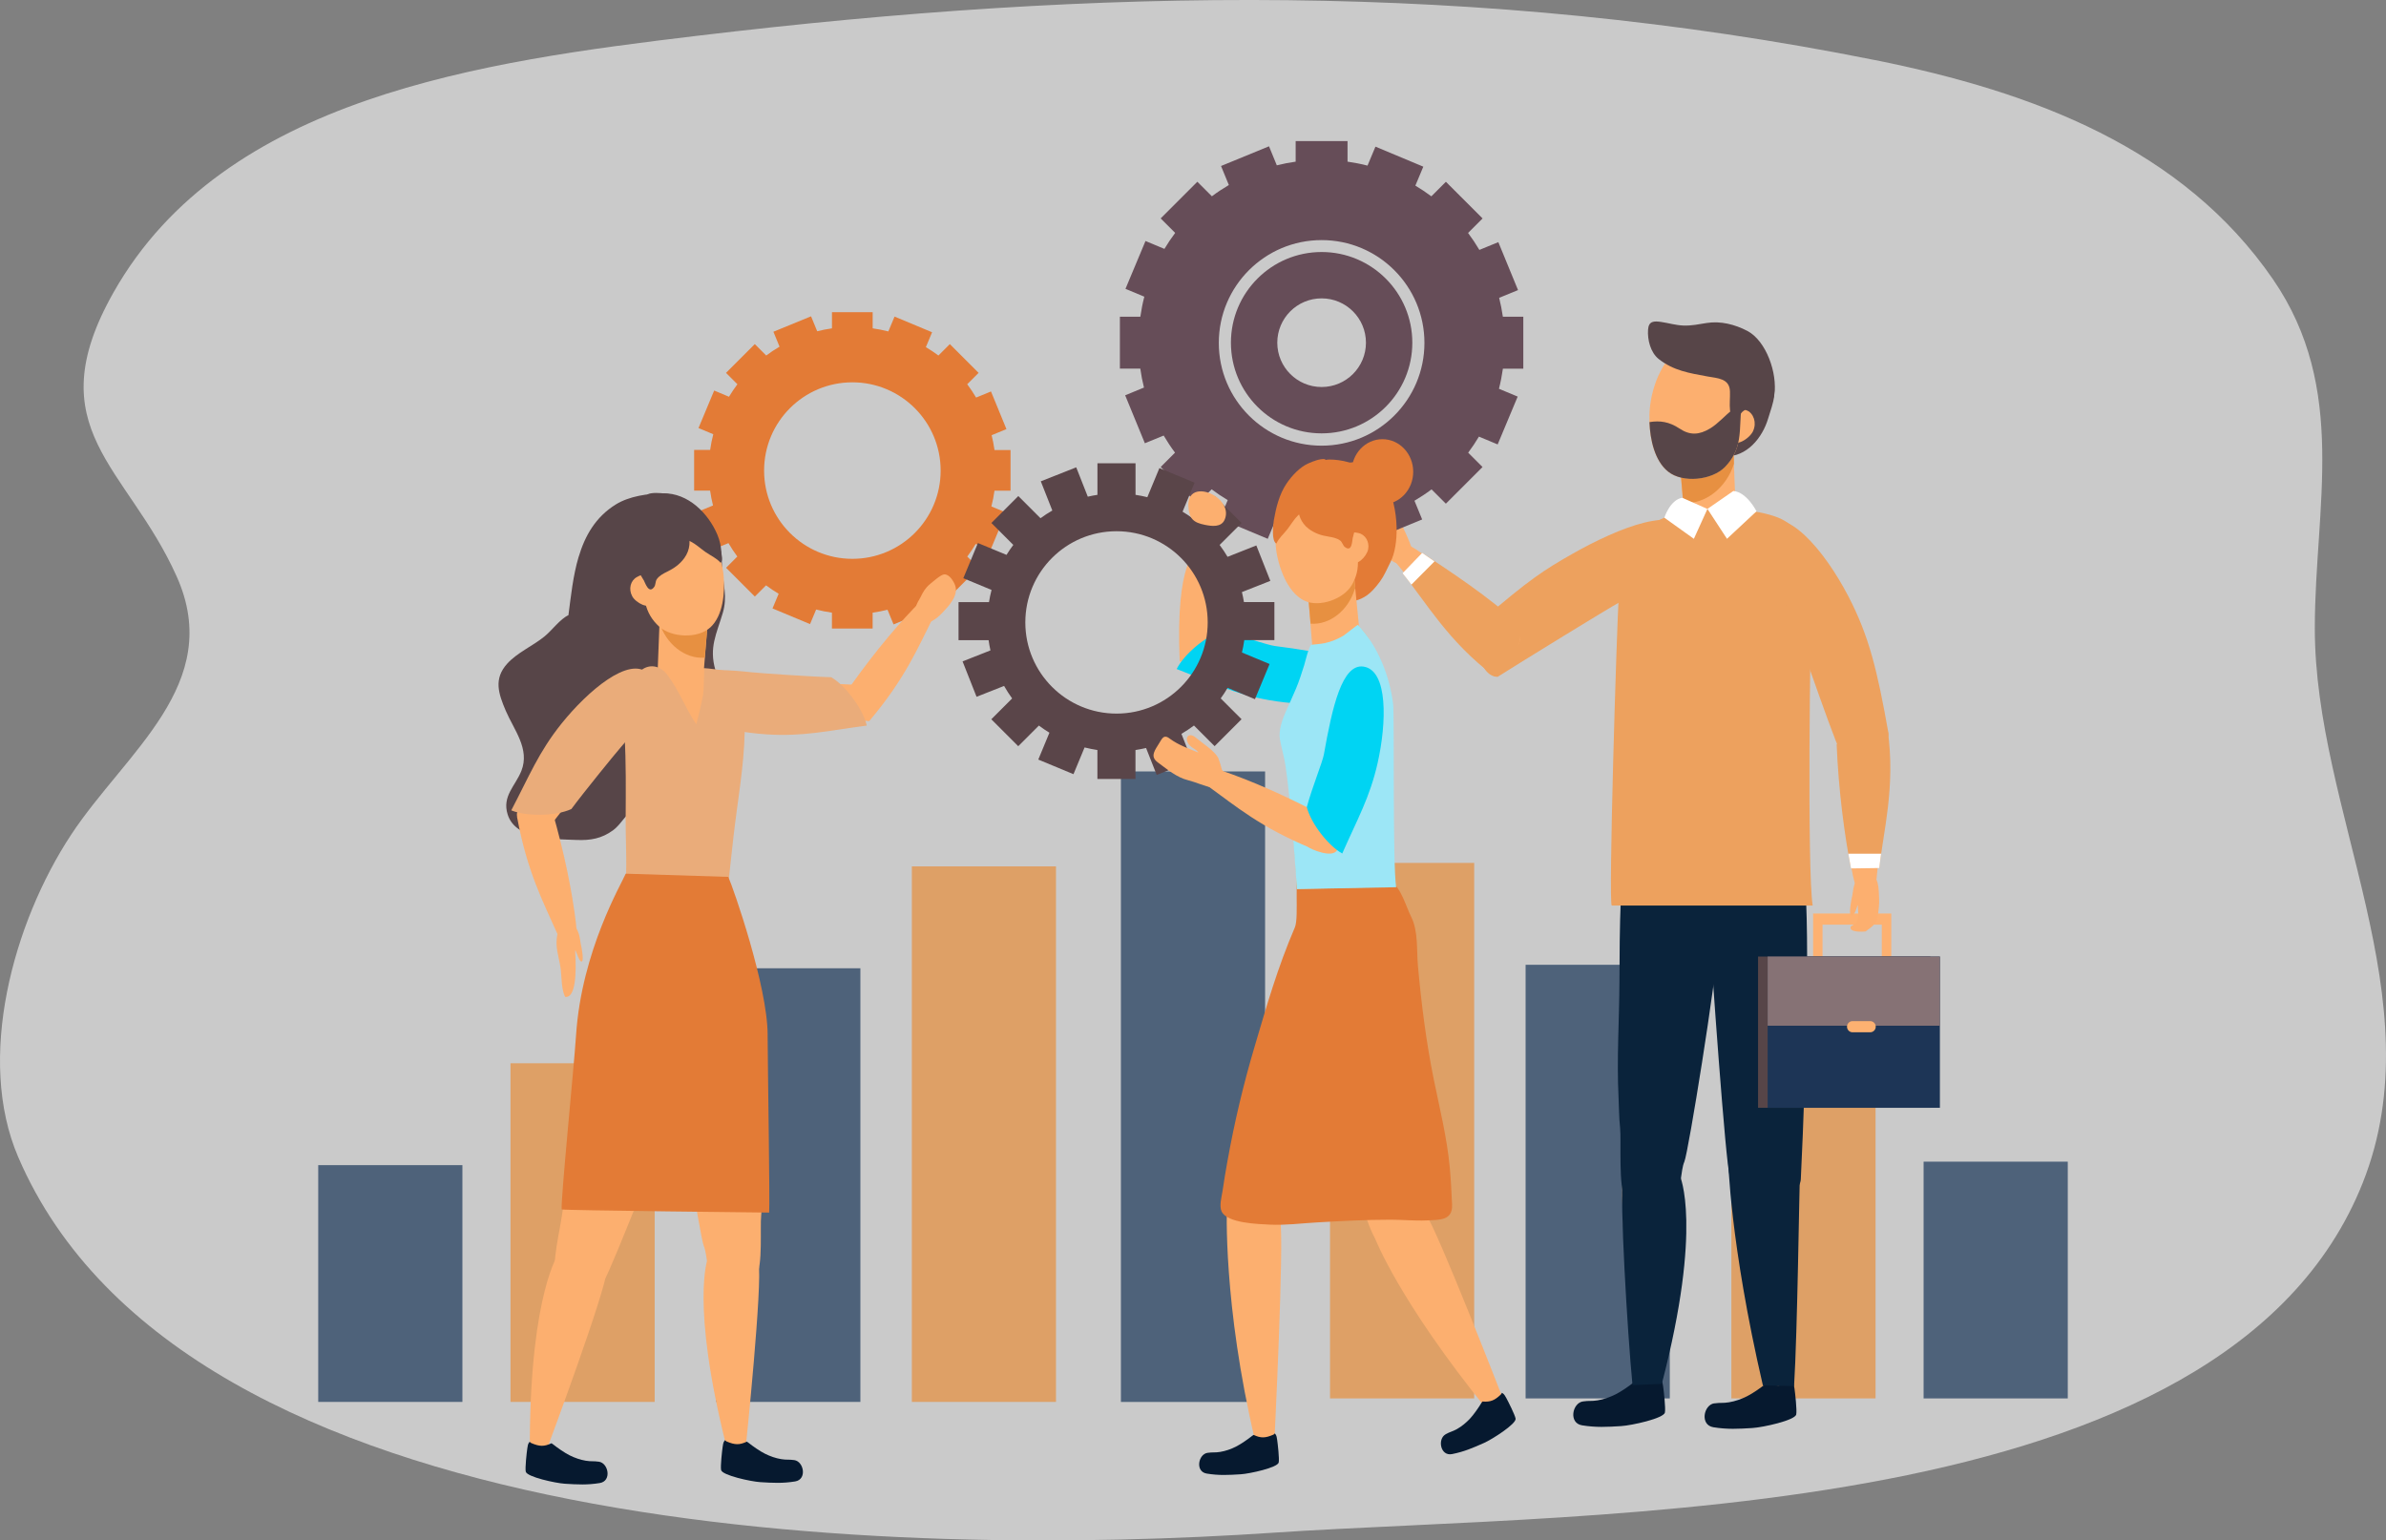 <?xml version="1.0" encoding="UTF-8"?>
<svg id="Calque_2" data-name="Calque 2" xmlns="http://www.w3.org/2000/svg" viewBox="0 0 610.32 394.14">
  <rect x="0" y="0" width="610.32" height="394.14" fill="#808080" stroke="none"/>
  <defs>
    <style>
      .cls-1 {
        fill: #fcaf6f;
      }

      .cls-1, .cls-2, .cls-3, .cls-4, .cls-5, .cls-6, .cls-7, .cls-8, .cls-9, .cls-10, .cls-11, .cls-12, .cls-13, .cls-14, .cls-15, .cls-16, .cls-17, .cls-18, .cls-19 {
        stroke-width: 0px;
      }

      .cls-2 {
        fill: #fbfbfb;
        opacity: .6;
      }

      .cls-2, .cls-5, .cls-11 {
        isolation: isolate;
      }

      .cls-3 {
        fill: #0a233b;
      }

      .cls-4 {
        fill: #00d4f3;
      }

      .cls-5 {
        fill: #1e3b5c;
      }

      .cls-5, .cls-11 {
        opacity: .9;
      }

      .cls-6 {
        fill: #664d58;
      }

      .cls-20 {
        opacity: .8;
      }

      .cls-7 {
        fill: #867275;
      }

      .cls-8 {
        fill: #eaac7a;
      }

      .cls-9 {
        fill: #1d3556;
      }

      .cls-10, .cls-11 {
        fill: #e79041;
      }

      .cls-12 {
        fill: #e37b36;
      }

      .cls-13 {
        fill: #fdb171;
      }

      .cls-14 {
        fill: #06192f;
      }

      .cls-15 {
        fill: #eda15e;
      }

      .cls-16 {
        fill: #9ce6f6;
      }

      .cls-17 {
        fill: #574548;
      }

      .cls-18 {
        fill: #5a4549;
      }

      .cls-19 {
        fill: #fff;
      }
    </style>
  </defs>
  <g id="Calque_1-2" data-name="Calque 1">
    <g>
      <path class="cls-2" d="M479.58,15.37C378.31-4.93,280.71-3.1,178.41,9.15,123.37,15.74,57.33,24.85,29.06,74.78c-19.81,34.99,3.56,44.53,16.16,72.77,12.26,27.47-13.11,44.9-27.04,66.04-14.82,22.5-24.37,57.28-13.5,82.5,42.63,98.98,226.83,102.42,321.12,96.06,82.25-5.55,243.42-1.17,278.55-89.46,18.64-46.85-12.33-94.89-12.24-142.15.05-30.72,8.56-61.08-10.69-89.07-23.06-33.53-61.12-47.94-101.84-56.11Z"/>
      <g class="cls-20">
        <g>
          <rect class="cls-5" x="286.72" y="197.38" width="36.88" height="161.32"/>
          <rect class="cls-11" x="233.24" y="221.67" width="36.88" height="137.02"/>
          <rect class="cls-5" x="183.2" y="247.74" width="36.88" height="110.95"/>
          <rect class="cls-5" x="81.4" y="298.11" width="36.88" height="60.58"/>
          <rect class="cls-11" x="130.58" y="272.04" width="36.88" height="86.65"/>
          <rect class="cls-11" x="340.21" y="220.78" width="36.88" height="137.02"/>
          <rect class="cls-5" x="390.24" y="246.85" width="36.88" height="110.95"/>
          <rect class="cls-5" x="492.04" y="297.22" width="36.88" height="60.58"/>
          <rect class="cls-11" x="442.87" y="271.15" width="36.88" height="86.65"/>
        </g>
      </g>
      <g>
        <path class="cls-12" d="M258.49,125.56v-10.41h-4.1c-.18-1.29-.43-2.56-.74-3.8l3.79-1.56-3.95-9.63-3.81,1.56c-.7-1.18-1.45-2.32-2.27-3.41l2.91-2.91-7.36-7.36-2.92,2.92c-1.03-.77-2.1-1.48-3.21-2.14l1.59-3.81-9.6-4.01-1.59,3.8c-1.31-.34-2.65-.6-4.01-.79v-4.14h-10.41v4.14c-1.28.18-2.55.43-3.78.74l-1.57-3.82-9.63,3.95,1.57,3.82c-1.18.69-2.32,1.44-3.41,2.26l-2.92-2.92-7.36,7.36,2.91,2.91c-.77,1.03-1.49,2.1-2.15,3.2l-3.79-1.59-4.01,9.6,3.78,1.58c-.34,1.31-.61,2.66-.8,4.02h-4.1v10.41h4.09c.18,1.29.43,2.56.74,3.8l-3.77,1.55,3.95,9.63,3.77-1.55c.7,1.19,1.45,2.33,2.27,3.43l-2.88,2.88,7.36,7.36,2.87-2.87c1.03.78,2.11,1.5,3.22,2.16l-1.57,3.75,9.6,4.01,1.56-3.73c1.32.34,2.67.61,4.04.8v4.06h10.41v-4.06c1.29-.18,2.57-.43,3.81-.74l1.54,3.75,9.63-3.95-1.54-3.76c1.18-.7,2.33-1.46,3.42-2.28l2.87,2.87,7.36-7.36-2.88-2.88c.77-1.03,1.49-2.11,2.16-3.22l3.76,1.57,4.01-9.6-3.76-1.57c.34-1.31.6-2.66.79-4.03h4.09ZM218.03,142.98c-12.47,0-22.58-10.11-22.58-22.58s10.11-22.58,22.58-22.58,22.58,10.11,22.58,22.58c0,12.47-10.11,22.58-22.58,22.58Z"/>
        <g>
          <path class="cls-17" d="M148.01,142.47c-1.44,4.83-1.97,10.08-2.61,14.93-2.13.97-4.22,3.91-6.18,5.49-2.97,2.4-6.96,4.11-9.5,6.94-3.48,3.87-2.23,7.61-.36,12,2.11,4.93,6.22,9.77,4.01,15.39-1.52,3.86-5,6.47-3.51,11.18,2.08,6.59,12.14,6.27,17.62,6.51,3.48.15,6.42-.33,9.34-2.48,2.36-1.74,3.41-4.78,6.35-5.78,4.81-1.63,12.24,3.27,15.79-.29,5.1-5.11,5.76-17.66,5.98-24.38.12-3.72-.93-7.02-1.95-10.56-1.67-5.78.29-9.16,1.91-14.65,1.2-4.06.09-7.28-.18-11.28-.21-3.15.07-5.63-1.23-8.71-2.34-5.51-7.5-10.65-13.84-10.56-3.9.05-8.71.73-12.13,2.85-5.2,3.22-7.91,8.06-9.5,13.41Z"/>
          <path class="cls-1" d="M222.59,176.56c.34.61,1.21,7.19-1.49,7.57-10.93,1.51-17.87,1.83-25.79,2.13-10.79.41-22.84-2.89-22-9.36.75-5.71,16.22-3.34,28.69-1.98,2.65.29,6.03-.36,14.67.19,0,0,4.64.05,5.91,1.45Z"/>
          <path class="cls-1" d="M222.32,184.53c-1.63-.09-6.36-1.12-6.97-3.44-.51-1.95.18-2.67.18-2.67,6.26-9.12,12.63-16.96,18.32-22.9,5.6-5.84,5.14,1.87,5.14,1.87-4.08,8.06-7.26,15.99-16.67,27.14Z"/>
          <path class="cls-8" d="M212.62,173.27c-5.48-.14-18.29-1.04-20.43-1.27-12.47-1.36-18.54-.47-19.28,5.25-.85,6.47,12.49,9.96,23.26,10.65,9.37.6,15.77-.97,25.54-2.25-.82-3.88-5.17-10.09-9.09-12.38Z"/>
          <path class="cls-1" d="M181.04,322s-4.44,11.34,4.71,47.84c.73,2.92,3.01,2.74,4.23,1.8.82-.63.82-1.82.82-1.82,0,0,4.31-41.59,3.22-46.72-1.08-5.13-12.98-1.1-12.98-1.1Z"/>
          <path class="cls-1" d="M194.7,311.08c-.3,2.77.44,12.99-1.23,15.16-2.46,3.22-7.93,3.71-10.86,1.13-1.85-1.62-1.67-6.43-2.59-8.58-.91-2.11-7.28-41.71-7.79-50.43-.6-10.25-.37-7.61-.51-17.87-.06-4.06-.08-8.11-.1-12.17,0-2.42-.67-5.98,2.41-6.59,3.66-.72,4.45-7.03,7.63-5.19,3.98,2.3,6.09,10.25,7.6,14.18,4.53,11.76,5.55,24.32,5.6,36.82.04,8.85.64,17.72.2,26.56-.11,2.2-.1,4.61-.36,6.97Z"/>
          <path class="cls-14" d="M203.16,373.58c-1.44-.21-1.89-.01-3.34-.25-1.43-.23-2.83-.73-4.12-1.37-1.28-.63-3.14-1.93-4.24-2.81-.14-.11-.28-.2-.42-.29-1.95.9-3.07.84-5.16-.04-.2-.08-.33-.21-.4-.35-.06.05-.11.1-.16.17-.34.43-.4,1.02-.47,1.54-.15.97-.6,4.99-.4,5.94.28,1.35,7.61,2.95,10.02,3.1,3.24.2,5.71.34,8.91-.18,3.12-.51,2.23-5.11-.21-5.46Z"/>
          <path class="cls-1" d="M161.69,152.52c.97,1.81,4.55,3.52,4.75,1.66.12-1.14-.18-3.47-1.15-5.28-.97-1.81-.73-2.15-2.37-1.26-1.65.89-2.19,3.07-1.22,4.88Z"/>
          <path class="cls-1" d="M168.86,155.4c.31-4.06,12.21,3.49,12.21,3.49l-1.27,15.48s-.12-.62-5.97-.48c-3.57.08-5.79,1.21-5.61-2.12.11-2.06.54-14.96.65-16.36Z"/>
          <path class="cls-10" d="M168.68,159.31c1.68,5.44,6.52,9.36,11.58,8.96l.81-9.38s-11.9-7.54-12.21-3.49c-.03.43.04-.84-.14.94.07.09-.08,2.85-.04,2.98Z"/>
          <path class="cls-1" d="M181.68,160.54c-3.21,2.93-9.92,2.6-13.05-.21-1.89-1.7-3.02-3.67-3.57-6.05-.62-2.69-.57-5.27-1.18-7.97-.26-1.17-.5-2.35-.51-3.55-.02-1.92.55-3.85,1.61-5.49,1.05-1.61,2.8-2.5,4.34-3.59,1.31-.92,2.76-2.05,4.35-2.43,1.09-.26,1.88.35,2.83.86,5.16,2.77,8.1,9.64,8.6,15.26.37,4.19-.12,10.16-3.42,13.18Z"/>
          <path class="cls-1" d="M142.93,320.65s-7.13,9.87-7.41,47.5c-.02,3.01,2.23,3.4,3.64,2.8.95-.41,1.25-1.56,1.25-1.56,0,0,14.58-39.18,14.81-44.42.23-5.24-12.3-4.31-12.3-4.31Z"/>
          <path class="cls-1" d="M143.67,311.38c-.34,2.77-2.6,12.2-1.47,14.7,1.67,3.7,6.71,4.33,10.16,2.49,2.17-1.16.98.53,2.37-1.34,1.37-1.85,18.1-43.94,20.58-52.31,2.92-9.84,2.09-7.32,4.57-17.28.98-3.94,1.93-7.88,2.87-11.83.56-2.35,2.02-5.67-.84-6.96-3.4-1.54-2.73-7.86-6.24-6.8-4.4,1.33-8.27,8.59-10.64,12.07-7.1,10.42-10.95,22.41-13.85,34.57-2.05,8.61-4.66,17.1-6.26,25.82-.4,2.17-.96,4.51-1.24,6.87Z"/>
          <path class="cls-1" d="M185.53,233.52c.92-18.32,4.48-45.27,2.17-47.88-4.06-4.59,1.61-7.27-1.33-10.95-4.4-5.5-18.56-6.68-24.06,1.28-1.86,2.7.33,10.13-.11,12.15-.97,4.48-1.34,26.79-2.45,44.75l25.78.64Z"/>
          <path class="cls-8" d="M185.5,171.68c-.43-.15-4.87-.81-5.28-.67-.23.08-.03,5.14-.46,7.3-.53,2.66-.98,4.47-1.66,7.02-2.98-4.47-4.17-8.33-7.39-12.64-2.24-3.01-5.69-2.79-7.58-.28-1.64,2.17-1.72,4.85-2.71,7.28-1.22,2.99-.86,5.1-.67,8.41.42,7.07.32,14.16.29,21.25-.03,7.71.66,16.03-.62,23.67,0,0,26.11.5,26.11.5.78-.68.57-5.38.67-6.35.46-4.37.92-8.74,1.42-13.1,1.01-8.95,2.7-17.92,2.87-26.93.08-4.27-.59-9.18-3.14-12.74-.86-1.2-.21-2.14-1.85-2.72Z"/>
          <path class="cls-1" d="M137.71,213.27c-.7-.07-6.58-3.15-5.33-5.57,5.04-9.81,8.77-15.67,13.08-22.32,5.87-9.06,15.5-17.03,20.31-12.61,4.25,3.9-6.59,15.2-14.88,24.61-1.76,2-3.17,5.14-8.59,11.89,0,0-2.71,3.77-4.59,4Z"/>
          <path class="cls-17" d="M166.52,126.85c.75.22,1.42.69,2.36,1.17,1.89.95,3.76,2.07,4.96,3.87.77,1.15,1.43,2.63,1.95,3.91.97,2.39.76,4.9-.74,6.98-1.16,1.6-2.66,2.65-4.41,3.5-.9.43-2.03,1.04-2.62,1.89-.43.61-.27,1.43-.68,2-1.4,1.93-2.29-1-2.75-1.89.24.47.02.13-.65-1.01-1.48-2.5-2.14-4.7-4.42-6.57-2.01-1.64-3.69-5.22-2.92-7.83.88-2.95,5.19-5.09,7.87-5.93.84-.26,1.46-.25,2.04-.08Z"/>
          <path class="cls-17" d="M183.22,138.02c-1.52-3.01-3.41-6.2-6.07-8.35-1.89-1.53-4.61-3.12-7.04-3.39-1.33-.15-3.32-.34-4.52.22-.63,3.61,3.69,7.1,5.95,9.51,1.54,1.63,3.33,1.62,5.14,2.55,1.38.71,2.51,1.78,3.77,2.67,1.35.95,2.75,1.5,3.88,2.76,1.1-.98-.6-4.94-1.12-5.97Z"/>
          <path class="cls-12" d="M196.36,264.75c-.05-12.5-8.77-37.52-10.07-40.39l-26.24-.82c-1.03,2.51-11.25,19.69-12.69,41.21-.59,8.83-3.95,42.33-3.69,44.69.03.25,53.07.81,53.07.81.22-2.25-.35-36.65-.39-45.5Z"/>
          <path class="cls-1" d="M132.24,208.93c1.1-1.2,4.9-4.2,7.09-3.2,1.83.84,1.95,1.83,1.95,1.83,3.07,10.64,5.08,20.53,6.05,28.7.96,8.03-4.71,2.79-4.71,2.79-3.64-8.27-7.74-15.77-10.38-30.12Z"/>
          <path class="cls-1" d="M148.51,241.23c-.24-1.82-.57-3.3-1.83-4.75h-.15c-.02.19-.03.39-.05.59,0,0-.13-.58-.02.23,0,.06-.01.12-.02.18-.35-.63-.85-1.05-1.61-1-2.27.17-2.54,3.55-2.46,5.23.1,2.15.84,4.27,1.08,6.46.23,2.08.16,5.02,1.1,6.89,2.67.4,2.92-5.96,2.59-11.39-.15-1.88.83,2.22,1.51,2.32.87.33.14-3.55-.15-4.76Z"/>
          <path class="cls-8" d="M146.14,207.01c3.26-4.4,11.37-14.37,12.79-15.98,8.28-9.42,11.04-14.9,6.79-18.8-4.81-4.41-15.33,4.49-22.09,12.91-5.87,7.33-8.27,13.46-12.85,22.19,3.65,1.56,11.23,1.57,15.35-.32Z"/>
          <path class="cls-1" d="M235.46,152.82c-.95,1.57-1.61,2.93-1.53,4.85l.12.1c.13-.14.27-.29.41-.43,0,0-.26.53.16-.17.04-.04.08-.09.12-.13-.12.71,0,1.35.63,1.78,2.02,1.38,4.3-.59,5.65-2.01,1.63-1.71,4.24-4.42,3.3-7.03-.38-1.05-1.48-2.89-2.79-2.82-.88.05-2.9,1.88-3.63,2.47-1.17.95-1.79,2.01-2.45,3.4Z"/>
          <path class="cls-14" d="M153.19,373.99c-1.44-.21-1.89-.01-3.34-.25-1.42-.23-2.83-.73-4.12-1.37-1.28-.63-3.14-1.93-4.24-2.81-.14-.11-.28-.2-.42-.29-1.95.9-3.07.84-5.16-.04-.2-.08-.33-.21-.4-.35-.06.05-.11.1-.16.17-.34.43-.39,1.02-.47,1.54-.15.97-.6,4.99-.4,5.94.28,1.35,7.61,2.95,10.02,3.1,3.24.2,5.71.34,8.91-.18,3.12-.5,2.23-5.1-.21-5.46Z"/>
        </g>
        <g>
          <g>
            <path class="cls-1" d="M379.09,162.76c11.57-14.07,15.4-13.29,22.84-18.71,10.9-7.93,29.08-11.22,28.07-2.57-.49,4.24-39.94,24.72-46.6,29.19-1.92-1.73-2.36-5.46-4.32-7.91Z"/>
            <path class="cls-15" d="M383.09,173.17c5.69-3.61,28.88-17.89,31.19-19.08,13.46-6.94,19.6-9.65,17.66-17.09-2.19-8.43-18.09-1.88-29.56,4.61-7.57,4.29-11.32,6.77-23.15,16.95-2.7,3.84-1.26,14.55,3.85,14.62Z"/>
            <path class="cls-17" d="M438,87.52c2.75-.46,5.41.24,7.87,1.48,1.14.57,1.94.96,3.18,1.29,4.16,1.11,5.1,7.34,4.77,10.93-.18,1.97-.98,3.92-1.53,5.81-1.45,4.95-5.5,9.97-11.13,9.72-3.59-.16-7.29-2.13-9.51-4.95-5.55-7.04-4.07-22.54,6.35-24.27Z"/>
            <path class="cls-1" d="M382.03,169.21c1.75-.51,6.65-2.83,6.73-5.52.07-2.26-.87-2.86-.87-2.86-9.15-8.36-18.08-15.29-25.79-20.33-7.59-4.95-5.13,3.34-5.13,3.34,6.49,7.76,11.97,15.6,25.06,25.38Z"/>
            <path class="cls-1" d="M359.65,136.6c1.12,2.45,2.07,5.01,1.47,5.62l-.12.12c-.17-.14-.34-.28-.51-.42,0,0,.36.56-.2-.17-.05-.04-.1-.09-.15-.13.23.77.17,1.51-.47,2.06-2.11,1.83-4.86-1.16-6.34-2.48-1.2-1.08-2.21-2.38-3.14-3.69-1.09-1.53-1.19-5.34.83-6.26,2.07-.94,2.33,2.45,4,1.69.93-.42.64-3.64,2.2-1.24.27.55,1.42,2.68,2.43,4.89Z"/>
            <path class="cls-15" d="M363.79,141.46c7.4,4.95,16.77,10.97,25.4,18.86.47,3.31-.36,1.11-.43,3.37-.08,2.69-4.72,8.86-6.47,9.37-11.84-8.84-17.76-19.34-23.53-26.39l5.03-5.21Z"/>
            <path class="cls-19" d="M361.03,149.59c-.77-1.02-1.52-2-2.28-2.92l5.03-5.21c1.02.69,2.08,1.41,3.16,2.17l-5.92,5.96Z"/>
            <polygon class="cls-13" points="483.77 233.73 483.77 245.56 481.35 245.56 481.35 236.58 466.19 236.58 466.19 245.56 463.78 245.56 463.78 233.73 483.77 233.73"/>
            <path class="cls-1" d="M429.68,300.81s4.97,12.7-5.27,53.57c-.82,3.27-3.37,3.06-4.73,2.01-.91-.71-.92-2.04-.92-2.04,0,0-4.83-46.57-3.61-52.31,1.22-5.75,14.54-1.23,14.54-1.23Z"/>
            <path class="cls-3" d="M416.51,206.8h23.74c0,.11,0,.21,0,.31-.02,4.54-.05,9.09-.11,13.63-.16,11.49.1,8.54-.57,20.01-.57,9.76-7.7,54.11-8.72,56.47-1.04,2.4-.54,6.76-2.61,8.58-3.29,2.89-9.71,4.42-12.47.81-1.86-2.44-1.02-14.92-1.36-18.02-.29-2.64-.28-5.34-.4-7.8-.49-9.91.19-19.83.23-29.74.06-13.89.1-27.29,2.29-44.23Z"/>
            <path class="cls-14" d="M404.92,358.57c1.62-.24,2.12-.01,3.74-.28,1.6-.26,3.17-.82,4.61-1.54,1.43-.71,3.52-2.16,4.74-3.15.16-.12.31-.23.47-.32,2.19,1.01,3.44.94,5.78-.05.22-.09.37-.23.45-.39.07.05.13.12.18.19.38.48.44,1.14.53,1.73.16,1.08.67,5.59.45,6.65-.31,1.51-8.53,3.31-11.22,3.47-3.63.23-6.4.38-9.98-.2-3.49-.56-2.5-5.72.24-6.11Z"/>
            <path class="cls-1" d="M448.44,110.27c-.96,2.09-4.83,4.26-5.19,2.19-.22-1.26-.05-3.89.91-5.98.96-2.09.66-2.46,2.56-1.58,1.9.88,2.67,3.28,1.71,5.37Z"/>
            <path class="cls-1" d="M443.33,114.26c-.35-4.54-13.67,3.9-13.67,3.9l1.43,17.34s.14-.7,6.69-.54c3.99.09,6.48,1.35,6.28-2.38-.12-2.31-.61-16.75-.73-18.32Z"/>
            <path class="cls-10" d="M443.53,118.64c-1.89,6.09-7.3,10.48-12.96,10.03l-.91-10.51s13.32-8.45,13.67-3.9c.04.48-.05-.94.15,1.05-.08.1.09,3.19.05,3.34Z"/>
            <path class="cls-1" d="M426.67,120.64c3.79,3.05,11.27,2.21,14.56-1.16,1.99-2.04,3.11-4.31,3.56-7.02.51-3.05.27-5.92.75-8.99.21-1.32.39-2.66.32-4-.11-2.15-.89-4.27-2.19-6.02-1.28-1.73-3.3-2.6-5.1-3.71-1.52-.94-3.23-2.1-5.03-2.41-1.24-.22-2.08.52-3.1,1.16-5.57,3.46-8.37,11.35-8.53,17.67-.12,4.7.85,11.34,4.76,14.48Z"/>
            <path class="cls-17" d="M443.08,104.9c-1.92,1.47-3.58,3.48-5.66,4.73-2.75,1.65-5.1,1.83-7.81.02-2.66-1.77-5.03-2.08-7.69-1.65.16,4.47,1.33,9.9,4.75,12.65,3.79,3.05,11.27,2.21,14.56-1.16,1.99-2.04,3.11-4.31,3.56-7.02.51-3.04.27-5.91.75-8.97-.9.32-1.71.83-2.47,1.41Z"/>
            <path class="cls-1" d="M446.81,299.43s-4.97,12.7,5.27,53.57c.82,3.27,3.37,3.06,4.73,2.01.91-.71.92-2.04.92-2.04,0,0,2.46-47.41,1.25-53.15-1.21-5.75-12.17-.39-12.17-.39Z"/>
            <path class="cls-3" d="M459.21,206.8c.53,1.15.88,2.2,1,3.06,2.04,15.5,2.01,25.8,2.07,39.8.04,9.91-1.05,40.57-1.65,52.09-.24,4.53-10.32,7.75-13.61,4.86-2.07-1.81-3.52-3.37-4.56-5.77-1.02-2.36-4.74-55.11-5.3-64.87-.67-11.47-.63-5.11-.79-16.6-.06-4.19-.09-8.38-.11-12.56h22.95Z"/>
            <path class="cls-1" d="M424.66,201.74c-1.03-20.51-5.02-50.7-2.43-53.61,4.55-5.14-1.9-1.27,1.4-5.39,4.93-6.16,20.24-12.58,26.4-3.67,2.09,3.02.27,9.58.76,11.84,1.09,5.01,1.51,29.99,2.74,50.11l-28.87.72Z"/>
            <path class="cls-15" d="M427.24,131.89c1.14-.4,2.39-.71,3.72-.95,1.56,1.41,3.47-.63,5.79-.73,2.42-.1,5.26,1.7,6.87.45.09-.07.17-.15.24-.23,1.19.06,2.4.15,3.63.26,3.21.37,6.98,1.31,9.04,2.58,8.45,5.21,7.11,16.3,6.94,19.28-.48,7.92-1.23,70.59.2,79.14h-51.4c-.87-.76,1.22-70.09,1.84-80.16.82-13.46,6.55-17.32,13.13-19.64Z"/>
            <path class="cls-1" d="M480.3,189.71c-1.6-.88-6.69-2.73-8.66-.88-1.65,1.54-1.42,2.64-1.42,2.63.51,12.39,1.89,23.6,3.75,32.63,1.83,8.87,5.98,1.29,5.98,1.29.93-10.07,2.63-19.49.34-35.67Z"/>
            <path class="cls-1" d="M475.71,194.82c.81-.08,4.94-1.65,4.59-5.11-2.15-21.66-6-27.57-9.61-36.79-4.92-12.55-14.35-23.69-20.74-17.77-5.63,5.23,8.82,16.57,14.84,35.44.98,3.07,3.61,12.55,8.46,21.93,0,0,.35,1.93,2.45,2.29Z"/>
            <path class="cls-15" d="M470.82,192.52c-2.85-6.11-12.56-35.28-13.87-37.53-7.61-13.09-12.47-15.35-6.84-20.58,6.38-5.92,16.66,6.52,22.72,18.22,5.27,10.17,7.37,18.88,10.23,34.99.2,4.69-7.9,7.59-12.24,4.9Z"/>
            <path class="cls-14" d="M438.51,359.07c1.62-.24,2.12-.01,3.74-.28,1.6-.26,3.17-.82,4.61-1.54,1.43-.71,3.52-2.16,4.74-3.15.15-.12.31-.23.47-.32,2.19,1.01,3.44.94,5.78-.05.22-.09.37-.23.45-.39.07.05.13.11.18.19.38.48.44,1.14.53,1.72.16,1.08.67,5.59.45,6.65-.31,1.51-8.52,3.31-11.22,3.47-3.63.23-6.4.38-9.98-.2-3.49-.57-2.5-5.72.24-6.12Z"/>
            <path class="cls-3" d="M417.58,354.38c-1.32-13.6-3.33-48.11-2.43-52.34,1.22-5.75,14.54-1.23,14.54-1.23,0,0,5.94,12.73-4.61,53.27l-7.5.31Z"/>
            <path class="cls-3" d="M450.93,354.46c-8.48-36.62-8.87-57.7-8.87-57.7,0,0,18.85-6.96,18.36,3.67-.21,4.47-.64,40-1.51,54.21l-7.98-.18Z"/>
            <rect class="cls-17" x="449.7" y="244.74" width="44.06" height="38.7"/>
            <rect class="cls-9" x="452.15" y="244.74" width="44.06" height="38.7"/>
            <rect class="cls-7" x="452.15" y="244.74" width="44.06" height="17.7"/>
            <path class="cls-1" d="M473.84,228.88c.26-2.04.63-3.69,2.04-5.31h.17c.02.22.04.44.06.66,0,0,.14-.65.02.26,0,.07.01.13.02.2.39-.7.95-1.18,1.8-1.12,2.78.21,2.6,4.26,2.71,6.25.08,1.61-.13,3.24-.4,4.83-.31,1.81-1.62,2.6-3.06,3.67-.58.07-4.21.32-3.83-1.17.07-.26,1.23-.7,1.46-1.06.91-1.46.3-3,.42-4.54-.49.8-.56,2.28-1.57,2.67-.97.37-.15-3.98.17-5.33Z"/>
            <path class="cls-13" d="M472.45,262.69c0,.79.64,1.43,1.43,1.43h4.49c.79,0,1.43-.64,1.43-1.43h0c0-.79-.64-1.43-1.43-1.43h-4.49c-.79,0-1.43.64-1.43,1.43h0Z"/>
            <path class="cls-15" d="M473.47,222.2c-1.7-8.74-3.19-20.04-3.67-31.72,0,0,.2-.11,1.85-1.66,1.97-1.84,9.61-2.89,11.21-2.01,2.07,14.63-1.21,26.23-2.14,35.29l-7.24.1Z"/>
            <path class="cls-19" d="M481.18,218.43c-.18,1.27-.35,2.49-.47,3.67l-7.24.1c-.24-1.21-.47-2.47-.69-3.77h8.4Z"/>
            <path class="cls-19" d="M443.38,125.62l-6.63,4.59,5,7.65,7.55-7.04s-2.45-4.9-5.92-5.2Z"/>
            <path class="cls-19" d="M436.75,130.21l-3.47,7.65-7.55-5.4s1.43-4.59,4.59-5.1l6.43,2.86Z"/>
            <path class="cls-17" d="M421.56,84.33c.16-2.21,1.5-2.23,3.4-1.95,1.85.28,3.68.83,5.59.91,2.12.09,3.96-.33,6.01-.65,3.53-.56,7.19.35,10.4,2.03,4.82,2.52,7.76,10.88,6.88,16.37-.29,1.81-1,1.39-2.38,2.6-.63.55-1.47,1.24-2.27,1.53-.71.25-1.68-.08-2.41-.16-.3-.41-1.14.34-1.39.69-.41.57-.66,1.69-1.62,1.4-.85-.26-1.15-1.34-1.24-2.1-.18-1.62.04-3.24-.02-4.87-.12-3.34-3.18-3.34-5.81-3.82-4.51-.83-8.66-1.47-12.43-4.46-2.08-1.65-2.9-4.95-2.71-7.51Z"/>
            <path class="cls-1" d="M350.25,128.07c2.03-2.06,4.84-2.54,6.69-.01,3.34,4.55-1.18,8.4-5.56,9.2-1.94.35-3.51-1-3.92-2.92-.5-2.36,1.23-4.7,2.79-6.28Z"/>
          </g>
          <g>
            <path class="cls-6" d="M338.06,114.03c-14.53,0-26.3-11.78-26.3-26.3s11.78-26.3,26.3-26.3,26.3,11.78,26.3,26.3-11.78,26.3-26.3,26.3ZM389.65,94.31v-13.27h-5.23c-.24-1.64-.55-3.26-.95-4.84l4.83-1.98-5.04-12.27-4.85,1.99c-.89-1.5-1.85-2.95-2.89-4.34l3.71-3.71-9.38-9.38-3.72,3.72c-1.31-.98-2.68-1.89-4.09-2.74l2.03-4.85-12.24-5.12-2.03,4.85c-1.67-.43-3.38-.76-5.11-1.01v-5.27h-13.27v5.27c-1.64.23-3.25.54-4.82.94l-2-4.87-12.27,5.04,2,4.87c-1.5.88-2.96,1.84-4.34,2.88l-3.72-3.72-9.38,9.38,3.71,3.71c-.99,1.31-1.9,2.68-2.75,4.09l-4.84-2.02-5.12,12.24,4.82,2.01c-.44,1.67-.77,3.39-1.02,5.13h-5.23v13.27h5.22c.23,1.64.54,3.26.94,4.85l-4.81,1.98,5.04,12.27,4.81-1.97c.89,1.51,1.85,2.97,2.9,4.37l-3.67,3.67,9.38,9.38,3.66-3.66c1.32.99,2.69,1.91,4.11,2.76l-2,4.78,12.24,5.12,1.99-4.76c1.68.44,3.4.77,5.15,1.02v5.17h13.27v-5.17c1.65-.23,3.27-.55,4.86-.95l1.96,4.78,12.27-5.04-1.97-4.79c1.51-.89,2.97-1.86,4.37-2.91l3.66,3.66,9.38-9.38-3.67-3.67c.99-1.32,1.9-2.69,2.75-4.11l4.79,2,5.12-12.24-4.79-2c.43-1.68.76-3.39,1.01-5.14h5.22Z"/>
            <path class="cls-6" d="M338.06,64.48c-12.81,0-23.2,10.39-23.2,23.2s10.39,23.2,23.2,23.2,23.2-10.39,23.2-23.2c0-12.81-10.39-23.2-23.2-23.2ZM338.06,99.02c-6.26,0-11.34-5.08-11.34-11.34s5.08-11.34,11.34-11.34,11.34,5.08,11.34,11.34-5.08,11.34-11.34,11.34Z"/>
          </g>
        </g>
        <g>
          <path class="cls-1" d="M301.75,169.17c1.39.75,5.83,2.3,7.53.69,1.42-1.35,1.21-2.3,1.21-2.3-.28-5.46-.77-10.92-1.49-16.34-.23-1.71-.1-5.94-1.16-7.31-1.33-1.72-.4-3.19-2.34-3.41.67,1.28-4.89,2.54-3.74,28.66Z"/>
          <path class="cls-4" d="M312.39,161.56c5.2,1.12,11.67,3.47,13.74,3.73,12.09,1.55,23.47,3.51,22.87,9.08-.68,6.31-14.07,6.57-24.4,4.76-8.99-1.57-14.67-4.51-23.61-7.95,1.66-3.48,7.19-8.36,11.41-9.62Z"/>
          <path class="cls-18" d="M325.98,163.79v-9.74h-7.79c-.14-.87-.31-1.72-.52-2.56l7.27-2.87-3.58-9.06-7.36,2.91c-.62-1.05-1.3-2.07-2.03-3.04l5.62-5.61-6.89-6.89-5.67,5.67c-.82-.6-1.66-1.16-2.54-1.68l3.08-7.42-9-3.74-3.09,7.45c-.99-.24-2-.45-3.02-.6v-8.07h-9.74v8.07c-.83.12-1.65.28-2.47.47l-2.96-7.51-9.06,3.58,2.95,7.47c-1.05.6-2.06,1.26-3.03,1.97l-5.67-5.67-6.89,6.89,5.61,5.61c-.62.82-1.2,1.67-1.74,2.55l-7.31-3.03-3.74,9,7.22,3c-.27,1.02-.48,2.06-.65,3.12h-7.79v9.74h7.69c.12.88.28,1.75.47,2.61l-7.13,2.81,3.58,9.06,7.04-2.78c.63,1.11,1.32,2.18,2.06,3.2l-5.33,5.33,6.89,6.89,5.28-5.28c.87.65,1.77,1.27,2.7,1.83l-2.85,6.87,9,3.74,2.84-6.84c1.07.27,2.17.49,3.28.66v7.4h9.74v-7.4c.92-.14,1.82-.31,2.71-.52l2.72,6.89,9.06-3.58-2.74-6.93c1.11-.65,2.18-1.36,3.21-2.13l5.28,5.28,6.89-6.89-5.33-5.33c.63-.87,1.23-1.77,1.77-2.7l6.99,2.9,3.74-9-7.07-2.94c.25-1.04.45-2.1.6-3.18h7.69ZM285.6,182.58c-12.88,0-23.33-10.44-23.33-23.33s10.44-23.33,23.33-23.33,23.32,10.44,23.32,23.33c0,12.88-10.44,23.33-23.32,23.33Z"/>
          <g>
            <path class="cls-12" d="M357.24,134.93c.08,3.47-.46,6.71-1.55,8.84-.44.86-.85,1.72-1.27,2.6-.8,1.7-2.03,3.34-3.33,4.7-3.57,3.73-7.95,3.15-12.48,2.58-4.48-.56-7.43-1.92-9.66-6.11-3.6-6.75-1.05-14.85,1.31-21.58,2.64-7.54,7.86-6.66,15.17-7.62,7.97-1.05,11.62,8.4,11.81,16.6Z"/>
            <path class="cls-1" d="M349.96,140.55c-.39,1.96-3.22,4.57-3.94,2.9-.44-1.02-.82-3.28-.43-5.23.39-1.96.06-2.21,1.85-1.85,1.78.36,2.91,2.23,2.52,4.19Z"/>
            <path class="cls-1" d="M346.31,147.07c-.3-3.94-11.86,3.39-11.86,3.39l1.24,15.05s.12-.6,5.81-.47c3.47.08,6.41-.09,6.23-3.32-.11-2-1.31-13.28-1.41-14.64Z"/>
            <path class="cls-10" d="M346.49,150.87c-1.64,5.28-6.33,9.09-11.25,8.7l-.79-9.12s11.56-7.33,11.86-3.39c.03.42.17,1.77.34,3.49-.07.09-.13.19-.17.31Z"/>
            <path class="cls-1" d="M333.66,153.69c3.82,1.81,9.96-.4,12.06-3.91,1.27-2.12,1.76-4.26,1.6-6.64-.18-2.68-.97-5.06-1.17-7.74-.09-1.16-.21-2.32-.54-3.44-.53-1.79-1.61-3.42-3.06-4.64-1.43-1.2-3.31-1.53-5.05-2.11-1.48-.49-3.15-1.12-4.73-1.02-1.09.07-1.65.86-2.39,1.6-4.01,4.04-4.79,11.26-3.65,16.63.85,4,3,9.4,6.93,11.27Z"/>
            <path class="cls-1" d="M330.17,247.98c.36,7.52,2.61,12.45,4.24,16.73,8.51,22.28,13.67,45.97,17.27,52.03,3.94,6.63,16.57-7.84,16.57-7.84,0,0-16.03-66.42-19.73-70.69-3.7-4.27-18.64,3.74-18.35,9.77Z"/>
            <path class="cls-1" d="M351.69,316.75s6.03,15.99,29.06,44.39c3.08,3.8,4.31-1.7,4.31-1.7,0,0-17.4-44.9-20.46-48.98-3.06-4.08-12.92,6.28-12.92,6.28Z"/>
            <path class="cls-1" d="M330.75,244.52c-4.21,6.24-5.36,11.54-6.61,15.95-6.52,22.94-9.81,40.55-10.55,47.57-.81,7.67,11.21,8.09,11.21,8.09,0,0,26.91-62.81,26.5-68.44-.41-5.63-17.17-8.16-20.55-3.16Z"/>
            <path class="cls-1" d="M313.83,308.68s-1.08,24.94,7.24,60.01c1.13,4.76,4.91-.03,4.91-.03,0,0,2.55-51.41,1.49-56.4-1.06-4.99-13.64-3.59-13.64-3.59Z"/>
            <path class="cls-12" d="M314,296.94c1.75-9.78,4.05-19.47,6.87-29,3.2-10.82,5.91-20.32,10.35-30.67,1.14-2.66-.37-13.95,1.37-15.1,4.05-2.68,14.39.59,19.91,1.68,1.32.26,2.15.93,3.29,1.64,2.62,1.65,3.87,6.5,5.2,9.14,1.81,3.59,1.35,8.48,1.7,12.43.89,9.83,2.13,19.64,4.1,29.32,1.53,7.48,3.31,14.59,4.04,22.2.3,3.16.45,6.49.6,9.63.19,4.1-3.2,3.89-6.47,4.04-3.08.14-6.19-.18-9.28-.18-6.27,0-12.63.34-18.89.7-4.03.23-7.92.76-12,.56-2.87-.14-10.91-.35-12.31-3.37-.66-1.43.01-3.72.23-5.18.38-2.63.82-5.25,1.29-7.86Z"/>
            <path class="cls-1" d="M331.75,227.48c-.89-17.8-4.35-44-2.11-46.53,3.95-4.46,4.14-14.2,6.99-17.77,4.27-5.34,7.97-7.85,13.31-.12,1.81,2.62,4.05,18.34,4.48,20.3.95,4.35,1.31,26.03,2.38,43.49l-25.05.63Z"/>
            <path class="cls-16" d="M331.75,227.48c-.92-13.04-1.8-23.82-2.93-31.53-.34-2.33-1.05-4.59-1.44-6.89-.36-2.13.65-5.06,1.51-6.98.87-1.96,1.79-3.92,2.62-5.9.82-1.95,1.45-3.96,2.09-5.98.2-.63,1.26-5.18,1.89-5.24.07,0,2.45-.21,3.39-.41,1.69-.37,3.27-1.02,4.75-1.9.41-.24,3.63-2.87,3.73-2.76,5.2,5.47,8.18,13.38,9.01,20.39.3,2.54-.15,41.27.76,46.72l-25.37.49Z"/>
            <path class="cls-1" d="M335.44,217.07c1.36-.8,4.99-3.8,4.48-6.09-.43-1.91-1.35-2.22-1.35-2.22-9.48-5.08-18.48-9-26.04-11.58-7.44-2.54-3.6,3.9-3.6,3.9,7.12,5.14,13.41,10.56,26.51,15.98Z"/>
            <path class="cls-1" d="M334.62,216.72c.48.48,6.38,3.09,7.46.67,4.39-9.78,6.58-16.16,9.02-23.47,3.33-9.95,3.54-22.09-2.73-23.07-5.53-.86-7.54,14.22-9.67,26.22-.45,2.55-1.98,5.52-3.83,13.73,0,0-1.22,4.35-.26,5.91Z"/>
            <path class="cls-4" d="M334.27,206.52c1.37-5.14,4.02-11.49,4.38-13.55,2.13-12,4.63-23.27,10.16-22.41,6.27.98,5.89,14.37,3.59,24.6-2,8.9-5.21,14.44-9.06,23.21-3.4-1.83-8-7.58-9.06-11.85Z"/>
            <path class="cls-12" d="M338.16,118.07c-.63.41-1.12,1.05-1.86,1.76-1.49,1.42-2.9,2.99-3.51,5.01-.39,1.29-.58,2.85-.7,4.19-.22,2.5.69,4.77,2.67,6.27,1.53,1.16,3.22,1.71,5.09,2,.96.15,2.18.39,2.97,1.01.57.45.66,1.25,1.2,1.66,1.85,1.39,1.84-1.58,2.02-2.54-.09.5.02.13.32-1.12.66-2.74.65-4.98,2.24-7.36,1.4-2.09,1.95-5.9.48-8.11-1.65-2.49-6.27-3.25-9-3.27-.85,0-1.43.18-1.92.5Z"/>
            <path class="cls-14" d="M308.89,371.72c1.4-.2,1.84-.01,3.24-.24,1.38-.23,2.75-.71,4-1.34,1.24-.62,3.05-1.88,4.12-2.73.13-.11.27-.2.41-.28,1.9.88,2.98.82,5.02-.04.19-.08.32-.2.39-.34.06.05.11.1.16.16.33.42.38.99.46,1.5.14.94.59,4.85.39,5.78-.27,1.31-7.4,2.87-9.74,3.02-3.15.19-5.55.33-8.66-.18-3.03-.49-2.17-4.96.2-5.31Z"/>
            <path class="cls-14" d="M369.75,366.97c1.24-.68,1.72-.65,2.96-1.35,1.22-.69,2.33-1.62,3.29-2.64.95-1.01,2.21-2.82,2.91-3.99.09-.15.19-.28.29-.4,2.08.16,3.08-.27,4.69-1.78.15-.14.23-.3.25-.45.07.02.14.05.21.1.45.28.7.8.95,1.24.46.83,2.23,4.34,2.38,5.28.2,1.32-5.94,5.26-8.08,6.21-2.89,1.28-5.09,2.24-8.18,2.85-3.01.6-3.76-3.9-1.65-5.05Z"/>
            <path class="cls-12" d="M325.82,133.2c.56-3.23,1.4-6.73,3.27-9.48,1.32-1.96,3.4-4.21,5.58-5.16,1.19-.52,2.99-1.26,4.27-1.08,1.61,3.17-1.41,7.65-2.83,10.53-.96,1.95-2.64,2.45-4.06,3.83-1.08,1.05-1.83,2.37-2.74,3.56-.98,1.27-2.13,2.18-2.82,3.67-1.3-.6-.85-4.76-.66-5.87Z"/>
            <path class="cls-1" d="M306.17,188.96c-.26-.21-.52-.43-.8-.6-.43-.25-.99-.38-1.4-.1-.47.34-.45,1.06-.22,1.59.14.32.33.61.57.87.47.49,1.07.78,1.6,1.18.28.21.46.43.62.65-2.51-1.03-5.07-1.9-7.31-3.55-.39-.29-.83-.6-1.3-.5-.41.09-.68.47-.91.82-.44.68-.87,1.37-1.28,2.08-.43.74-.86,1.61-.6,2.43.2.62.74,1.04,1.27,1.43,2.27,1.67,4.65,3.65,7.39,4.34,2.18.55,4.22,1.54,6.44,1.97,0,0,2.79-2.95,2.91-3.37.05-.17-.2-.71-.63-1.35-.12-.68-.85-2.88-.95-3.04-1.25-1.95-3.63-3.37-5.39-4.84Z"/>
            <path class="cls-12" d="M361.49,120.71c0,4.6-3.53,8.34-7.88,8.34s-7.88-3.73-7.88-8.34,3.53-8.34,7.88-8.34c4.35,0,7.88,3.73,7.88,8.34Z"/>
          </g>
          <path class="cls-1" d="M310.92,126.99c1.98,1.35,3.36,3.61,2.33,5.99-.87,1.99-3.29,1.66-5.02,1.31-2.91-.58-4.06-1.51-4.25-4.74-.26-4.57,4.01-4.56,6.94-2.56Z"/>
        </g>
      </g>
    </g>
  </g>
</svg>